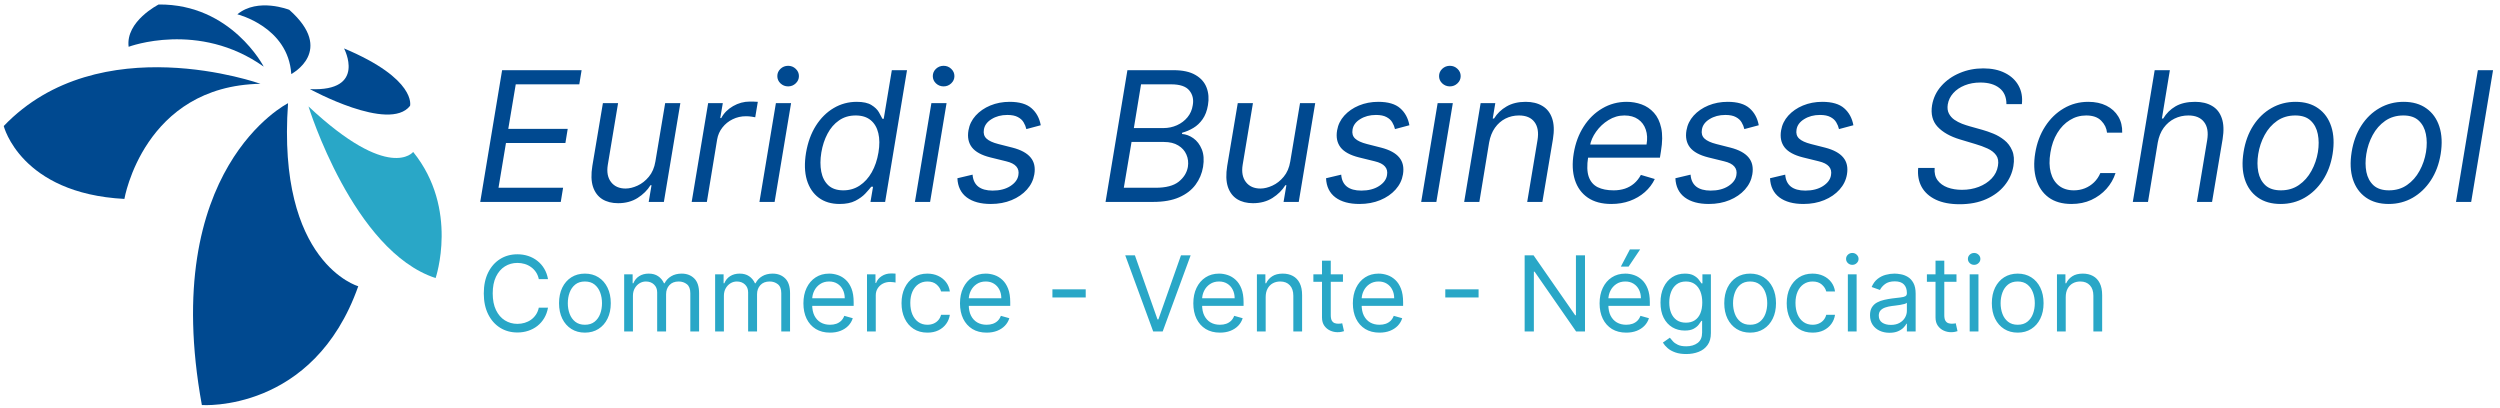 <?xml version="1.0" encoding="UTF-8"?>
<svg xmlns="http://www.w3.org/2000/svg" width="435" height="71" viewBox="0 0 435 71" fill="none">
  <path d="M50.121 17.957C50.121 17.957 27.605 29.212 35.124 70.478C35.124 70.478 54.545 71.874 62.337 49.806C62.337 49.806 48.141 45.815 50.121 17.957Z" fill="#004990"></path>
  <path d="M45.327 14.581C45.327 14.581 17.308 4.544 0.65 21.929C0.65 21.929 3.568 33.661 21.644 34.612C21.644 34.612 24.994 14.936 45.327 14.581Z" fill="#004990"></path>
  <path d="M45.887 11.595C45.887 11.595 40.259 0.667 27.605 0.782C27.605 0.782 21.825 3.698 22.383 8.142C22.383 8.142 34.562 3.547 45.887 11.595Z" fill="#004990"></path>
  <path d="M50.681 12.883C50.681 12.883 58.412 8.856 50.332 1.707C50.332 1.707 44.864 -0.468 41.3 2.492C41.3 2.492 50.156 4.663 50.681 12.883Z" fill="#004990"></path>
  <path d="M53.93 15.509C53.93 15.509 67.722 23.079 71.351 18.416C71.351 18.416 72.566 13.762 59.862 8.425C59.862 8.425 63.882 15.961 53.93 15.509Z" fill="#004990"></path>
  <path d="M53.678 18.519C53.678 18.519 61.444 43.703 75.797 48.382C75.797 48.382 79.905 36.358 71.892 26.437C71.892 26.437 67.793 31.749 53.678 18.519Z" fill="#29A7C7"></path>
  <path d="M95.354 48.566H93.751C93.656 48.105 93.49 47.7 93.253 47.35C93.02 47.001 92.735 46.708 92.399 46.471C92.067 46.23 91.698 46.048 91.293 45.928C90.888 45.807 90.466 45.747 90.026 45.747C89.224 45.747 88.498 45.949 87.847 46.355C87.2 46.76 86.685 47.357 86.301 48.146C85.922 48.935 85.732 49.903 85.732 51.049C85.732 52.196 85.922 53.164 86.301 53.953C86.685 54.742 87.2 55.339 87.847 55.744C88.498 56.149 89.224 56.352 90.026 56.352C90.466 56.352 90.888 56.292 91.293 56.171C91.698 56.05 92.067 55.871 92.399 55.634C92.735 55.393 93.02 55.097 93.253 54.748C93.49 54.395 93.656 53.989 93.751 53.533H95.354C95.234 54.209 95.014 54.815 94.695 55.35C94.376 55.884 93.979 56.339 93.505 56.714C93.031 57.085 92.498 57.367 91.908 57.561C91.321 57.755 90.694 57.852 90.026 57.852C88.896 57.852 87.892 57.576 87.012 57.025C86.133 56.473 85.441 55.688 84.936 54.671C84.432 53.653 84.18 52.446 84.18 51.049C84.18 49.653 84.432 48.445 84.936 47.428C85.441 46.411 86.133 45.626 87.012 45.074C87.892 44.522 88.896 44.246 90.026 44.246C90.694 44.246 91.321 44.343 91.908 44.537C92.498 44.731 93.031 45.016 93.505 45.391C93.979 45.762 94.376 46.214 94.695 46.749C95.014 47.279 95.234 47.885 95.354 48.566ZM101.774 57.878C100.878 57.878 100.091 57.665 99.414 57.238C98.741 56.811 98.215 56.214 97.836 55.447C97.461 54.679 97.273 53.783 97.273 52.757C97.273 51.722 97.461 50.819 97.836 50.047C98.215 49.275 98.741 48.676 99.414 48.249C100.091 47.822 100.878 47.609 101.774 47.609C102.671 47.609 103.456 47.822 104.128 48.249C104.805 48.676 105.331 49.275 105.706 50.047C106.085 50.819 106.275 51.722 106.275 52.757C106.275 53.783 106.085 54.679 105.706 55.447C105.331 56.214 104.805 56.811 104.128 57.238C103.456 57.665 102.671 57.878 101.774 57.878ZM101.774 56.507C102.455 56.507 103.016 56.333 103.456 55.983C103.895 55.634 104.221 55.175 104.432 54.606C104.643 54.037 104.749 53.42 104.749 52.757C104.749 52.093 104.643 51.474 104.432 50.901C104.221 50.327 103.895 49.864 103.456 49.51C103.016 49.157 102.455 48.98 101.774 48.98C101.093 48.98 100.533 49.157 100.093 49.51C99.653 49.864 99.328 50.327 99.116 50.901C98.905 51.474 98.799 52.093 98.799 52.757C98.799 53.42 98.905 54.037 99.116 54.606C99.328 55.175 99.653 55.634 100.093 55.983C100.533 56.333 101.093 56.507 101.774 56.507ZM108.605 57.671V47.738H110.079V49.29H110.208C110.415 48.76 110.749 48.348 111.211 48.055C111.672 47.758 112.226 47.609 112.873 47.609C113.528 47.609 114.073 47.758 114.509 48.055C114.949 48.348 115.291 48.76 115.537 49.29H115.64C115.895 48.777 116.276 48.37 116.785 48.068C117.294 47.762 117.904 47.609 118.615 47.609C119.503 47.609 120.23 47.887 120.794 48.443C121.359 48.995 121.642 49.855 121.642 51.023V57.671H120.115V51.023C120.115 50.291 119.915 49.767 119.514 49.452C119.113 49.137 118.641 48.98 118.098 48.98C117.399 48.98 116.858 49.191 116.475 49.614C116.091 50.032 115.899 50.562 115.899 51.205V57.671H114.347V50.868C114.347 50.303 114.164 49.849 113.797 49.504C113.431 49.155 112.959 48.98 112.381 48.98C111.985 48.98 111.614 49.086 111.269 49.297C110.928 49.508 110.652 49.801 110.441 50.176C110.234 50.547 110.131 50.976 110.131 51.463V57.671H108.605ZM124.432 57.671V47.738H125.906V49.29H126.036C126.243 48.76 126.577 48.348 127.038 48.055C127.499 47.758 128.053 47.609 128.7 47.609C129.355 47.609 129.901 47.758 130.336 48.055C130.776 48.348 131.119 48.76 131.364 49.29H131.468C131.722 48.777 132.104 48.37 132.612 48.068C133.121 47.762 133.731 47.609 134.442 47.609C135.331 47.609 136.057 47.887 136.622 48.443C137.186 48.995 137.469 49.855 137.469 51.023V57.671H135.943V51.023C135.943 50.291 135.742 49.767 135.341 49.452C134.94 49.137 134.468 48.98 133.925 48.98C133.227 48.98 132.686 49.191 132.302 49.614C131.918 50.032 131.726 50.562 131.726 51.205V57.671H130.174V50.868C130.174 50.303 129.991 49.849 129.625 49.504C129.258 49.155 128.786 48.98 128.209 48.98C127.812 48.98 127.441 49.086 127.096 49.297C126.756 49.508 126.48 49.801 126.269 50.176C126.062 50.547 125.958 50.976 125.958 51.463V57.671H124.432ZM144.424 57.878C143.467 57.878 142.641 57.667 141.947 57.245C141.257 56.818 140.725 56.223 140.35 55.46C139.979 54.692 139.794 53.8 139.794 52.782C139.794 51.765 139.979 50.868 140.35 50.092C140.725 49.312 141.247 48.704 141.915 48.269C142.587 47.829 143.372 47.609 144.269 47.609C144.786 47.609 145.297 47.695 145.801 47.868C146.306 48.04 146.765 48.32 147.179 48.708C147.593 49.092 147.922 49.601 148.168 50.234C148.414 50.868 148.537 51.649 148.537 52.575V53.222H140.88V51.903H146.985C146.985 51.343 146.873 50.842 146.648 50.403C146.429 49.963 146.114 49.616 145.704 49.361C145.299 49.107 144.82 48.98 144.269 48.98C143.661 48.98 143.135 49.131 142.691 49.433C142.251 49.73 141.913 50.118 141.675 50.597C141.438 51.075 141.32 51.588 141.32 52.136V53.015C141.32 53.765 141.449 54.401 141.708 54.923C141.971 55.44 142.335 55.835 142.801 56.106C143.266 56.374 143.807 56.507 144.424 56.507C144.825 56.507 145.187 56.451 145.51 56.339C145.838 56.223 146.12 56.05 146.357 55.822C146.594 55.589 146.778 55.3 146.907 54.955L148.381 55.369C148.226 55.869 147.965 56.309 147.599 56.688C147.233 57.063 146.78 57.357 146.241 57.568C145.702 57.775 145.096 57.878 144.424 57.878ZM150.858 57.671V47.738H152.333V49.239H152.436C152.617 48.747 152.945 48.348 153.419 48.042C153.893 47.736 154.428 47.583 155.023 47.583C155.135 47.583 155.275 47.585 155.443 47.59C155.611 47.594 155.738 47.6 155.825 47.609V49.161C155.773 49.148 155.654 49.129 155.469 49.103C155.288 49.073 155.096 49.058 154.893 49.058C154.411 49.058 153.979 49.159 153.6 49.361C153.225 49.56 152.928 49.836 152.708 50.189C152.492 50.538 152.384 50.937 152.384 51.386V57.671H150.858ZM161.367 57.878C160.435 57.878 159.634 57.658 158.961 57.219C158.288 56.779 157.771 56.173 157.409 55.401C157.047 54.63 156.866 53.748 156.866 52.757C156.866 51.748 157.051 50.858 157.422 50.086C157.797 49.31 158.319 48.704 158.987 48.269C159.659 47.829 160.444 47.609 161.341 47.609C162.039 47.609 162.669 47.738 163.229 47.997C163.789 48.256 164.249 48.618 164.606 49.084C164.964 49.549 165.186 50.092 165.273 50.713H163.746C163.63 50.26 163.371 49.859 162.97 49.51C162.574 49.157 162.039 48.98 161.367 48.98C160.772 48.98 160.25 49.135 159.802 49.446C159.358 49.752 159.011 50.185 158.761 50.745C158.515 51.302 158.392 51.955 158.392 52.705C158.392 53.472 158.513 54.14 158.754 54.709C159 55.279 159.345 55.721 159.789 56.035C160.237 56.35 160.763 56.507 161.367 56.507C161.763 56.507 162.123 56.438 162.447 56.3C162.77 56.162 163.044 55.964 163.268 55.705C163.492 55.447 163.652 55.136 163.746 54.774H165.273C165.186 55.361 164.973 55.889 164.632 56.358C164.296 56.824 163.85 57.195 163.294 57.471C162.742 57.742 162.1 57.878 161.367 57.878ZM171.668 57.878C170.711 57.878 169.885 57.667 169.191 57.245C168.502 56.818 167.969 56.223 167.594 55.46C167.223 54.692 167.038 53.8 167.038 52.782C167.038 51.765 167.223 50.868 167.594 50.092C167.969 49.312 168.491 48.704 169.159 48.269C169.832 47.829 170.616 47.609 171.513 47.609C172.03 47.609 172.541 47.695 173.045 47.868C173.55 48.04 174.009 48.32 174.423 48.708C174.837 49.092 175.167 49.601 175.412 50.234C175.658 50.868 175.781 51.649 175.781 52.575V53.222H168.124V51.903H174.229C174.229 51.343 174.117 50.842 173.893 50.403C173.673 49.963 173.358 49.616 172.948 49.361C172.543 49.107 172.065 48.98 171.513 48.98C170.905 48.98 170.379 49.131 169.935 49.433C169.495 49.73 169.157 50.118 168.92 50.597C168.683 51.075 168.564 51.588 168.564 52.136V53.015C168.564 53.765 168.693 54.401 168.952 54.923C169.215 55.44 169.579 55.835 170.045 56.106C170.511 56.374 171.052 56.507 171.668 56.507C172.069 56.507 172.431 56.451 172.754 56.339C173.082 56.223 173.365 56.05 173.602 55.822C173.839 55.589 174.022 55.3 174.151 54.955L175.626 55.369C175.471 55.869 175.21 56.309 174.843 56.688C174.477 57.063 174.024 57.357 173.485 57.568C172.946 57.775 172.341 57.878 171.668 57.878ZM188.915 50.338V51.761H183.121V50.338H188.915ZM197.472 44.427L201.404 55.576H201.559L205.491 44.427H207.172L202.309 57.671H200.654L195.791 44.427H197.472ZM212.268 57.878C211.311 57.878 210.485 57.667 209.791 57.245C209.101 56.818 208.569 56.223 208.194 55.46C207.823 54.692 207.638 53.8 207.638 52.782C207.638 51.765 207.823 50.868 208.194 50.092C208.569 49.312 209.09 48.704 209.759 48.269C210.431 47.829 211.216 47.609 212.113 47.609C212.63 47.609 213.141 47.695 213.645 47.868C214.15 48.04 214.609 48.32 215.023 48.708C215.436 49.092 215.766 49.601 216.012 50.234C216.258 50.868 216.381 51.649 216.381 52.575V53.222H208.724V51.903H214.829C214.829 51.343 214.716 50.842 214.492 50.403C214.272 49.963 213.958 49.616 213.548 49.361C213.143 49.107 212.664 48.98 212.113 48.98C211.505 48.98 210.979 49.131 210.535 49.433C210.095 49.73 209.756 50.118 209.519 50.597C209.282 51.075 209.164 51.588 209.164 52.136V53.015C209.164 53.765 209.293 54.401 209.552 54.923C209.815 55.44 210.179 55.835 210.645 56.106C211.11 56.374 211.651 56.507 212.268 56.507C212.669 56.507 213.031 56.451 213.354 56.339C213.682 56.223 213.964 56.05 214.201 55.822C214.438 55.589 214.622 55.3 214.751 54.955L216.225 55.369C216.07 55.869 215.809 56.309 215.443 56.688C215.076 57.063 214.624 57.357 214.085 57.568C213.546 57.775 212.94 57.878 212.268 57.878ZM220.228 51.696V57.671H218.702V47.738H220.177V49.29H220.306C220.539 48.786 220.892 48.381 221.366 48.075C221.841 47.764 222.453 47.609 223.203 47.609C223.875 47.609 224.464 47.747 224.968 48.023C225.473 48.294 225.865 48.708 226.145 49.264C226.426 49.816 226.566 50.515 226.566 51.36V57.671H225.039V51.463C225.039 50.683 224.837 50.075 224.432 49.64C224.026 49.2 223.47 48.98 222.763 48.98C222.276 48.98 221.841 49.086 221.457 49.297C221.078 49.508 220.778 49.816 220.558 50.222C220.338 50.627 220.228 51.118 220.228 51.696ZM233.674 47.738V49.032H228.527V47.738H233.674ZM230.027 45.359H231.553V54.826C231.553 55.257 231.616 55.58 231.741 55.796C231.87 56.007 232.034 56.149 232.232 56.223C232.435 56.292 232.648 56.326 232.872 56.326C233.04 56.326 233.178 56.318 233.286 56.3C233.394 56.279 233.48 56.261 233.545 56.249L233.855 57.62C233.752 57.658 233.607 57.697 233.422 57.736C233.237 57.779 233.002 57.801 232.717 57.801C232.286 57.801 231.863 57.708 231.45 57.523C231.04 57.337 230.699 57.055 230.428 56.675C230.161 56.296 230.027 55.818 230.027 55.24V45.359ZM240.028 57.878C239.071 57.878 238.245 57.667 237.551 57.245C236.861 56.818 236.329 56.223 235.954 55.46C235.583 54.692 235.398 53.8 235.398 52.782C235.398 51.765 235.583 50.868 235.954 50.092C236.329 49.312 236.85 48.704 237.519 48.269C238.191 47.829 238.976 47.609 239.873 47.609C240.39 47.609 240.901 47.695 241.405 47.868C241.91 48.04 242.369 48.32 242.783 48.708C243.196 49.092 243.526 49.601 243.772 50.234C244.018 50.868 244.141 51.649 244.141 52.575V53.222H236.484V51.903H242.589C242.589 51.343 242.476 50.842 242.252 50.403C242.032 49.963 241.718 49.616 241.308 49.361C240.903 49.107 240.424 48.98 239.873 48.98C239.265 48.98 238.739 49.131 238.295 49.433C237.855 49.73 237.516 50.118 237.279 50.597C237.042 51.075 236.924 51.588 236.924 52.136V53.015C236.924 53.765 237.053 54.401 237.312 54.923C237.575 55.44 237.939 55.835 238.405 56.106C238.87 56.374 239.411 56.507 240.028 56.507C240.429 56.507 240.791 56.451 241.114 56.339C241.442 56.223 241.724 56.05 241.961 55.822C242.198 55.589 242.382 55.3 242.511 54.955L243.985 55.369C243.83 55.869 243.569 56.309 243.203 56.688C242.836 57.063 242.384 57.357 241.845 57.568C241.306 57.775 240.7 57.878 240.028 57.878ZM257.274 50.338V51.761H251.48V50.338H257.274ZM275.79 44.427V57.671H274.238L267.021 47.273H266.892V57.671H265.288V44.427H266.84L274.083 54.852H274.212V44.427H275.79ZM282.957 57.878C282 57.878 281.174 57.667 280.48 57.245C279.79 56.818 279.258 56.223 278.883 55.46C278.512 54.692 278.327 53.8 278.327 52.782C278.327 51.765 278.512 50.868 278.883 50.092C279.258 49.312 279.78 48.704 280.448 48.269C281.12 47.829 281.905 47.609 282.802 47.609C283.319 47.609 283.83 47.695 284.334 47.868C284.839 48.04 285.298 48.32 285.712 48.708C286.126 49.092 286.455 49.601 286.701 50.234C286.947 50.868 287.07 51.649 287.07 52.575V53.222H279.413V51.903H285.518C285.518 51.343 285.406 50.842 285.182 50.403C284.962 49.963 284.647 49.616 284.237 49.361C283.832 49.107 283.354 48.98 282.802 48.98C282.194 48.98 281.668 49.131 281.224 49.433C280.784 49.73 280.446 50.118 280.209 50.597C279.972 51.075 279.853 51.588 279.853 52.136V53.015C279.853 53.765 279.982 54.401 280.241 54.923C280.504 55.44 280.868 55.835 281.334 56.106C281.799 56.374 282.34 56.507 282.957 56.507C283.358 56.507 283.72 56.451 284.043 56.339C284.371 56.223 284.653 56.05 284.891 55.822C285.128 55.589 285.311 55.3 285.44 54.955L286.915 55.369C286.759 55.869 286.499 56.309 286.132 56.688C285.766 57.063 285.313 57.357 284.774 57.568C284.235 57.775 283.63 57.878 282.957 57.878ZM282.026 46.393L283.604 43.393H285.388L283.371 46.393H282.026ZM293.401 61.603C292.664 61.603 292.03 61.508 291.5 61.319C290.969 61.133 290.527 60.887 290.174 60.581C289.825 60.279 289.547 59.956 289.34 59.611L290.555 58.758C290.693 58.939 290.868 59.146 291.079 59.379C291.29 59.616 291.579 59.82 291.946 59.993C292.316 60.17 292.801 60.258 293.401 60.258C294.203 60.258 294.864 60.064 295.386 59.676C295.908 59.288 296.168 58.68 296.168 57.852V55.835H296.039C295.927 56.016 295.768 56.24 295.561 56.507C295.358 56.77 295.065 57.005 294.681 57.212C294.302 57.415 293.789 57.516 293.142 57.516C292.34 57.516 291.62 57.326 290.982 56.947C290.348 56.568 289.846 56.016 289.475 55.291C289.109 54.567 288.926 53.688 288.926 52.653C288.926 51.636 289.105 50.75 289.463 49.995C289.82 49.236 290.318 48.65 290.956 48.236C291.594 47.818 292.332 47.609 293.168 47.609C293.815 47.609 294.328 47.717 294.707 47.932C295.091 48.144 295.384 48.385 295.586 48.657C295.793 48.924 295.953 49.144 296.065 49.316H296.22V47.738H297.695V57.956C297.695 58.809 297.501 59.504 297.113 60.038C296.729 60.577 296.212 60.971 295.561 61.221C294.914 61.476 294.194 61.603 293.401 61.603ZM293.349 56.145C293.961 56.145 294.479 56.005 294.901 55.725C295.324 55.445 295.645 55.041 295.865 54.516C296.084 53.989 296.194 53.36 296.194 52.627C296.194 51.912 296.087 51.28 295.871 50.733C295.655 50.185 295.336 49.756 294.914 49.446C294.491 49.135 293.97 48.98 293.349 48.98C292.702 48.98 292.163 49.144 291.732 49.471C291.306 49.799 290.984 50.239 290.769 50.791C290.558 51.343 290.452 51.955 290.452 52.627C290.452 53.317 290.56 53.927 290.775 54.457C290.995 54.983 291.318 55.397 291.745 55.699C292.176 55.996 292.711 56.145 293.349 56.145ZM304.523 57.878C303.627 57.878 302.84 57.665 302.163 57.238C301.491 56.811 300.965 56.214 300.585 55.447C300.21 54.679 300.023 53.783 300.023 52.757C300.023 51.722 300.21 50.819 300.585 50.047C300.965 49.275 301.491 48.676 302.163 48.249C302.84 47.822 303.627 47.609 304.523 47.609C305.42 47.609 306.205 47.822 306.877 48.249C307.554 48.676 308.08 49.275 308.455 50.047C308.835 50.819 309.024 51.722 309.024 52.757C309.024 53.783 308.835 54.679 308.455 55.447C308.08 56.214 307.554 56.811 306.877 57.238C306.205 57.665 305.42 57.878 304.523 57.878ZM304.523 56.507C305.205 56.507 305.765 56.333 306.205 55.983C306.645 55.634 306.97 55.175 307.181 54.606C307.393 54.037 307.498 53.42 307.498 52.757C307.498 52.093 307.393 51.474 307.181 50.901C306.97 50.327 306.645 49.864 306.205 49.51C305.765 49.157 305.205 48.98 304.523 48.98C303.842 48.98 303.282 49.157 302.842 49.51C302.402 49.864 302.077 50.327 301.866 50.901C301.654 51.474 301.549 52.093 301.549 52.757C301.549 53.42 301.654 54.037 301.866 54.606C302.077 55.175 302.402 55.634 302.842 55.983C303.282 56.333 303.842 56.507 304.523 56.507ZM315.389 57.878C314.458 57.878 313.656 57.658 312.984 57.219C312.311 56.779 311.794 56.173 311.432 55.401C311.069 54.63 310.888 53.748 310.888 52.757C310.888 51.748 311.074 50.858 311.444 50.086C311.82 49.31 312.341 48.704 313.009 48.269C313.682 47.829 314.467 47.609 315.363 47.609C316.062 47.609 316.691 47.738 317.252 47.997C317.812 48.256 318.271 48.618 318.629 49.084C318.987 49.549 319.209 50.092 319.295 50.713H317.769C317.653 50.26 317.394 49.859 316.993 49.51C316.596 49.157 316.062 48.98 315.389 48.98C314.794 48.98 314.273 49.135 313.824 49.446C313.38 49.752 313.033 50.185 312.783 50.745C312.537 51.302 312.414 51.955 312.414 52.705C312.414 53.472 312.535 54.14 312.777 54.709C313.022 55.279 313.367 55.721 313.811 56.035C314.26 56.35 314.786 56.507 315.389 56.507C315.786 56.507 316.146 56.438 316.469 56.3C316.792 56.162 317.066 55.964 317.29 55.705C317.515 55.447 317.674 55.136 317.769 54.774H319.295C319.209 55.361 318.995 55.889 318.655 56.358C318.319 56.824 317.872 57.195 317.316 57.471C316.764 57.742 316.122 57.878 315.389 57.878ZM321.526 57.671V47.738H323.052V57.671H321.526ZM322.302 46.083C322.005 46.083 321.748 45.982 321.533 45.779C321.321 45.576 321.216 45.333 321.216 45.048C321.216 44.764 321.321 44.52 321.533 44.318C321.748 44.115 322.005 44.014 322.302 44.014C322.6 44.014 322.854 44.115 323.065 44.318C323.281 44.52 323.389 44.764 323.389 45.048C323.389 45.333 323.281 45.576 323.065 45.779C322.854 45.982 322.6 46.083 322.302 46.083ZM328.77 57.904C328.141 57.904 327.57 57.785 327.057 57.548C326.544 57.307 326.136 56.96 325.835 56.507C325.533 56.05 325.382 55.498 325.382 54.852C325.382 54.283 325.494 53.821 325.718 53.468C325.942 53.11 326.242 52.83 326.617 52.627C326.992 52.425 327.406 52.274 327.859 52.175C328.316 52.071 328.775 51.989 329.236 51.929C329.84 51.851 330.329 51.793 330.704 51.754C331.083 51.711 331.359 51.64 331.532 51.541C331.708 51.442 331.797 51.269 331.797 51.023V50.972C331.797 50.334 331.622 49.838 331.273 49.484C330.928 49.131 330.404 48.954 329.702 48.954C328.973 48.954 328.402 49.114 327.988 49.433C327.574 49.752 327.283 50.092 327.115 50.454L325.666 49.937C325.925 49.334 326.27 48.864 326.701 48.527C327.137 48.187 327.611 47.95 328.124 47.816C328.641 47.678 329.15 47.609 329.65 47.609C329.969 47.609 330.335 47.648 330.749 47.725C331.167 47.799 331.571 47.952 331.959 48.185C332.351 48.417 332.676 48.769 332.935 49.239C333.194 49.709 333.323 50.338 333.323 51.127V57.671H331.797V56.326H331.719C331.616 56.542 331.443 56.772 331.202 57.018C330.96 57.264 330.639 57.473 330.238 57.645C329.837 57.818 329.348 57.904 328.77 57.904ZM329.003 56.533C329.607 56.533 330.116 56.415 330.529 56.178C330.948 55.94 331.262 55.634 331.474 55.259C331.689 54.884 331.797 54.49 331.797 54.076V52.679C331.732 52.757 331.59 52.828 331.37 52.892C331.154 52.953 330.904 53.007 330.62 53.054C330.34 53.097 330.066 53.136 329.799 53.17C329.536 53.201 329.322 53.227 329.158 53.248C328.762 53.3 328.391 53.384 328.046 53.5C327.706 53.612 327.43 53.783 327.218 54.011C327.011 54.235 326.908 54.541 326.908 54.929C326.908 55.46 327.104 55.861 327.496 56.132C327.893 56.4 328.395 56.533 329.003 56.533ZM340.428 47.738V49.032H335.281V47.738H340.428ZM336.781 45.359H338.307V54.826C338.307 55.257 338.37 55.58 338.495 55.796C338.624 56.007 338.788 56.149 338.986 56.223C339.189 56.292 339.402 56.326 339.626 56.326C339.795 56.326 339.933 56.318 340.04 56.3C340.148 56.279 340.234 56.261 340.299 56.249L340.609 57.62C340.506 57.658 340.361 57.697 340.176 57.736C339.991 57.779 339.756 57.801 339.471 57.801C339.04 57.801 338.618 57.708 338.204 57.523C337.794 57.337 337.454 57.055 337.182 56.675C336.915 56.296 336.781 55.818 336.781 55.24V45.359ZM342.724 57.671V47.738H344.25V57.671H342.724ZM343.5 46.083C343.203 46.083 342.946 45.982 342.73 45.779C342.519 45.576 342.414 45.333 342.414 45.048C342.414 44.764 342.519 44.52 342.73 44.318C342.946 44.115 343.203 44.014 343.5 44.014C343.797 44.014 344.052 44.115 344.263 44.318C344.479 44.52 344.586 44.764 344.586 45.048C344.586 45.333 344.479 45.576 344.263 45.779C344.052 45.982 343.797 46.083 343.5 46.083ZM351.081 57.878C350.184 57.878 349.397 57.665 348.72 57.238C348.048 56.811 347.522 56.214 347.142 55.447C346.767 54.679 346.58 53.783 346.58 52.757C346.58 51.722 346.767 50.819 347.142 50.047C347.522 49.275 348.048 48.676 348.72 48.249C349.397 47.822 350.184 47.609 351.081 47.609C351.977 47.609 352.762 47.822 353.434 48.249C354.111 48.676 354.637 49.275 355.012 50.047C355.392 50.819 355.581 51.722 355.581 52.757C355.581 53.783 355.392 54.679 355.012 55.447C354.637 56.214 354.111 56.811 353.434 57.238C352.762 57.665 351.977 57.878 351.081 57.878ZM351.081 56.507C351.762 56.507 352.322 56.333 352.762 55.983C353.202 55.634 353.527 55.175 353.738 54.606C353.95 54.037 354.055 53.42 354.055 52.757C354.055 52.093 353.95 51.474 353.738 50.901C353.527 50.327 353.202 49.864 352.762 49.51C352.322 49.157 351.762 48.98 351.081 48.98C350.399 48.98 349.839 49.157 349.399 49.51C348.96 49.864 348.634 50.327 348.423 50.901C348.212 51.474 348.106 52.093 348.106 52.757C348.106 53.42 348.212 54.037 348.423 54.606C348.634 55.175 348.96 55.634 349.399 55.983C349.839 56.333 350.399 56.507 351.081 56.507ZM359.437 51.696V57.671H357.911V47.738H359.385V49.29H359.515C359.748 48.786 360.101 48.381 360.575 48.075C361.05 47.764 361.662 47.609 362.412 47.609C363.084 47.609 363.673 47.747 364.177 48.023C364.682 48.294 365.074 48.708 365.354 49.264C365.634 49.816 365.775 50.515 365.775 51.36V57.671H364.248V51.463C364.248 50.683 364.046 50.075 363.641 49.64C363.235 49.2 362.679 48.98 361.972 48.98C361.485 48.98 361.05 49.086 360.666 49.297C360.287 49.508 359.987 49.816 359.767 50.222C359.547 50.627 359.437 51.118 359.437 51.696Z" fill="#29A7C7"></path>
  <path d="M83.561 35.133L87.367 12.211H101.2L100.797 14.674H89.739L88.441 22.419H98.783L98.38 24.881H88.038L86.74 32.671H97.977L97.574 35.133H83.561ZM114.038 28.104L115.739 17.942H118.381L115.515 35.133H112.874L113.366 32.223H113.187C112.65 33.096 111.9 33.839 110.938 34.45C109.975 35.055 108.845 35.357 107.546 35.357C106.472 35.357 105.554 35.122 104.793 34.652C104.039 34.174 103.502 33.458 103.181 32.503C102.868 31.541 102.831 30.328 103.069 28.866L104.905 17.942H107.546L105.756 28.686C105.554 29.94 105.744 30.94 106.326 31.686C106.908 32.432 107.748 32.805 108.845 32.805C109.501 32.805 110.195 32.637 110.926 32.302C111.665 31.966 112.322 31.451 112.896 30.757C113.478 30.063 113.859 29.179 114.038 28.104ZM120.353 35.133L123.218 17.942H125.77L125.323 20.538H125.502C125.949 19.688 126.632 18.998 127.55 18.468C128.468 17.938 129.441 17.673 130.471 17.673C130.673 17.673 130.915 17.677 131.199 17.684C131.482 17.684 131.702 17.695 131.859 17.718L131.411 20.404C131.322 20.382 131.12 20.348 130.807 20.303C130.494 20.251 130.158 20.225 129.8 20.225C128.964 20.225 128.192 20.4 127.483 20.751C126.774 21.094 126.181 21.572 125.703 22.184C125.226 22.788 124.92 23.478 124.785 24.254L122.995 35.133H120.353ZM132.142 35.133L135.007 17.942H137.648L134.783 35.133H132.142ZM137.133 15.032C136.619 15.032 136.175 14.856 135.802 14.506C135.436 14.155 135.253 13.733 135.253 13.241C135.253 12.748 135.436 12.327 135.802 11.976C136.175 11.626 136.619 11.45 137.133 11.45C137.648 11.45 138.089 11.626 138.454 11.976C138.827 12.327 139.014 12.748 139.014 13.241C139.014 13.733 138.827 14.155 138.454 14.506C138.089 14.856 137.648 15.032 137.133 15.032ZM146.09 35.491C144.65 35.491 143.441 35.13 142.464 34.406C141.486 33.675 140.796 32.645 140.393 31.317C139.998 29.981 139.949 28.403 140.248 26.582C140.554 24.777 141.124 23.21 141.96 21.881C142.803 20.553 143.837 19.527 145.06 18.804C146.284 18.08 147.62 17.718 149.067 17.718C150.187 17.718 151.041 17.904 151.63 18.277C152.227 18.643 152.66 19.061 152.929 19.531C153.197 19.994 153.402 20.374 153.544 20.673H153.768L155.178 12.211H157.82L154.014 35.133H151.462L151.91 32.492H151.597C151.351 32.805 151.007 33.201 150.567 33.678C150.127 34.148 149.545 34.57 148.821 34.943C148.105 35.309 147.194 35.491 146.09 35.491ZM146.739 33.119C147.799 33.119 148.746 32.843 149.582 32.29C150.425 31.731 151.127 30.959 151.686 29.974C152.246 28.981 152.634 27.836 152.85 26.538C153.067 25.254 153.059 24.131 152.828 23.169C152.597 22.199 152.153 21.445 151.496 20.908C150.839 20.363 149.97 20.091 148.888 20.091C147.776 20.091 146.81 20.378 145.989 20.953C145.169 21.52 144.501 22.292 143.986 23.269C143.471 24.239 143.113 25.329 142.911 26.538C142.71 27.761 142.706 28.873 142.9 29.873C143.094 30.865 143.505 31.656 144.131 32.246C144.766 32.828 145.635 33.119 146.739 33.119ZM159.196 35.133L162.062 17.942H164.703L161.838 35.133H159.196ZM164.188 15.032C163.673 15.032 163.229 14.856 162.856 14.506C162.491 14.155 162.308 13.733 162.308 13.241C162.308 12.748 162.491 12.327 162.856 11.976C163.229 11.626 163.673 11.45 164.188 11.45C164.703 11.45 165.143 11.626 165.509 11.976C165.882 12.327 166.069 12.748 166.069 13.241C166.069 13.733 165.882 14.155 165.509 14.506C165.143 14.856 164.703 15.032 164.188 15.032ZM181.091 21.792L178.584 22.463C178.495 22.061 178.338 21.672 178.114 21.299C177.898 20.919 177.562 20.609 177.107 20.37C176.659 20.124 176.047 20.001 175.271 20.001C174.219 20.001 173.305 20.244 172.529 20.729C171.753 21.206 171.309 21.814 171.197 22.553C171.085 23.202 171.235 23.721 171.645 24.109C172.055 24.497 172.742 24.814 173.705 25.06L176.167 25.687C177.644 26.067 178.696 26.638 179.323 27.399C179.957 28.153 180.174 29.134 179.972 30.343C179.808 31.328 179.379 32.208 178.685 32.984C177.991 33.76 177.103 34.372 176.021 34.82C174.939 35.267 173.734 35.491 172.406 35.491C170.638 35.491 169.242 35.111 168.22 34.35C167.198 33.581 166.653 32.469 166.586 31.014L169.228 30.388C169.295 31.305 169.623 31.999 170.212 32.469C170.809 32.932 171.645 33.163 172.72 33.163C173.951 33.163 174.977 32.902 175.797 32.38C176.618 31.85 177.085 31.216 177.197 30.477C177.308 29.873 177.189 29.369 176.838 28.966C176.495 28.563 175.898 28.261 175.048 28.06L172.317 27.388C170.794 27.008 169.727 26.426 169.116 25.642C168.511 24.859 168.31 23.874 168.511 22.687C168.675 21.717 169.093 20.859 169.765 20.113C170.444 19.367 171.294 18.781 172.317 18.356C173.346 17.931 174.466 17.718 175.674 17.718C177.376 17.718 178.648 18.091 179.491 18.837C180.334 19.576 180.868 20.561 181.091 21.792ZM192.365 35.133L196.17 12.211H204.184C205.781 12.211 207.053 12.487 208.001 13.04C208.948 13.584 209.598 14.319 209.948 15.244C210.299 16.162 210.377 17.181 210.183 18.3C210.019 19.285 209.709 20.098 209.254 20.74C208.807 21.381 208.269 21.889 207.643 22.262C207.023 22.635 206.378 22.911 205.706 23.09L205.662 23.314C206.348 23.359 207.008 23.605 207.643 24.053C208.277 24.5 208.766 25.142 209.109 25.978C209.452 26.814 209.527 27.836 209.333 29.045C209.139 30.194 208.702 31.227 208.023 32.145C207.344 33.063 206.397 33.79 205.18 34.327C203.964 34.865 202.453 35.133 200.647 35.133H192.365ZM195.544 32.671H201.05C202.863 32.671 204.21 32.32 205.091 31.619C205.979 30.91 206.512 30.052 206.691 29.045C206.811 28.269 206.725 27.552 206.434 26.896C206.15 26.232 205.676 25.702 205.012 25.306C204.356 24.903 203.528 24.702 202.528 24.702H196.887L195.544 32.671ZM197.29 22.284H202.438C203.274 22.284 204.057 22.12 204.789 21.792C205.52 21.464 206.132 21.001 206.624 20.404C207.117 19.807 207.422 19.106 207.542 18.3C207.721 17.293 207.519 16.438 206.937 15.737C206.355 15.028 205.303 14.674 203.781 14.674H198.543L197.29 22.284ZM224.504 28.104L226.205 17.942H228.847L225.981 35.133H223.34L223.832 32.223H223.653C223.116 33.096 222.366 33.839 221.404 34.45C220.441 35.055 219.311 35.357 218.012 35.357C216.938 35.357 216.02 35.122 215.259 34.652C214.505 34.174 213.968 33.458 213.647 32.503C213.334 31.541 213.297 30.328 213.535 28.866L215.371 17.942H218.012L216.222 28.686C216.02 29.94 216.21 30.94 216.792 31.686C217.374 32.432 218.214 32.805 219.311 32.805C219.967 32.805 220.661 32.637 221.392 32.302C222.131 31.966 222.788 31.451 223.362 30.757C223.944 30.063 224.325 29.179 224.504 28.104ZM245.235 21.792L242.728 22.463C242.638 22.061 242.482 21.672 242.258 21.299C242.041 20.919 241.706 20.609 241.251 20.37C240.803 20.124 240.191 20.001 239.415 20.001C238.363 20.001 237.449 20.244 236.673 20.729C235.897 21.206 235.453 21.814 235.341 22.553C235.229 23.202 235.378 23.721 235.789 24.109C236.199 24.497 236.885 24.814 237.848 25.06L240.31 25.687C241.788 26.067 242.84 26.638 243.467 27.399C244.101 28.153 244.317 29.134 244.116 30.343C243.952 31.328 243.523 32.208 242.829 32.984C242.135 33.76 241.247 34.372 240.165 34.82C239.083 35.267 237.878 35.491 236.55 35.491C234.781 35.491 233.386 35.111 232.364 34.35C231.342 33.581 230.797 32.469 230.73 31.014L233.371 30.388C233.438 31.305 233.767 31.999 234.356 32.469C234.953 32.932 235.789 33.163 236.863 33.163C238.094 33.163 239.12 32.902 239.941 32.38C240.762 31.85 241.228 31.216 241.34 30.477C241.452 29.873 241.333 29.369 240.982 28.966C240.639 28.563 240.042 28.261 239.191 28.06L236.46 27.388C234.938 27.008 233.871 26.426 233.259 25.642C232.655 24.859 232.453 23.874 232.655 22.687C232.819 21.717 233.237 20.859 233.908 20.113C234.587 19.367 235.438 18.781 236.46 18.356C237.49 17.931 238.609 17.718 239.818 17.718C241.519 17.718 242.791 18.091 243.634 18.837C244.478 19.576 245.011 20.561 245.235 21.792ZM247.286 35.133L250.151 17.942H252.793L249.927 35.133H247.286ZM252.278 15.032C251.763 15.032 251.319 14.856 250.946 14.506C250.58 14.155 250.397 13.733 250.397 13.241C250.397 12.748 250.58 12.327 250.946 11.976C251.319 11.626 251.763 11.45 252.278 11.45C252.793 11.45 253.233 11.626 253.599 11.976C253.972 12.327 254.158 12.748 254.158 13.241C254.158 13.733 253.972 14.155 253.599 14.506C253.233 14.856 252.793 15.032 252.278 15.032ZM259.108 24.791L257.407 35.133H254.765L257.631 17.942H260.182L259.735 20.628H259.959C260.496 19.755 261.223 19.053 262.141 18.524C263.059 17.986 264.167 17.718 265.465 17.718C266.614 17.718 267.584 17.957 268.375 18.434C269.174 18.904 269.737 19.621 270.065 20.583C270.401 21.538 270.45 22.747 270.211 24.209L268.375 35.133H265.734L267.525 24.389C267.748 23.046 267.573 21.993 266.999 21.232C266.431 20.471 265.532 20.091 264.301 20.091C263.451 20.091 262.663 20.273 261.94 20.639C261.223 21.005 260.615 21.538 260.115 22.24C259.623 22.941 259.287 23.792 259.108 24.791ZM280.365 35.491C278.716 35.491 277.354 35.126 276.28 34.395C275.205 33.656 274.455 32.626 274.03 31.305C273.605 29.977 273.538 28.433 273.829 26.672C274.12 24.911 274.698 23.359 275.564 22.016C276.429 20.665 277.507 19.613 278.798 18.86C280.089 18.098 281.507 17.718 283.051 17.718C283.947 17.718 284.808 17.867 285.637 18.166C286.465 18.464 287.181 18.949 287.786 19.621C288.39 20.285 288.812 21.165 289.05 22.262C289.289 23.359 289.274 24.709 289.006 26.314L288.826 27.433H275.575L275.933 25.15H286.498C286.67 24.18 286.625 23.314 286.364 22.553C286.11 21.792 285.667 21.191 285.032 20.751C284.406 20.311 283.611 20.091 282.648 20.091C281.656 20.091 280.731 20.359 279.873 20.896C279.015 21.426 278.298 22.098 277.724 22.911C277.149 23.717 276.791 24.538 276.649 25.373L276.336 27.343C276.112 28.768 276.146 29.903 276.437 30.746C276.735 31.589 277.254 32.197 277.992 32.57C278.731 32.936 279.656 33.119 280.768 33.119C281.477 33.119 282.13 33.022 282.727 32.828C283.324 32.626 283.857 32.328 284.327 31.932C284.797 31.529 285.193 31.029 285.514 30.432L287.931 31.149C287.521 32.014 286.942 32.775 286.196 33.432C285.458 34.081 284.592 34.589 283.6 34.954C282.615 35.312 281.537 35.491 280.365 35.491ZM306.024 21.792L303.516 22.463C303.427 22.061 303.27 21.672 303.046 21.299C302.83 20.919 302.494 20.609 302.039 20.37C301.591 20.124 300.98 20.001 300.204 20.001C299.151 20.001 298.237 20.244 297.461 20.729C296.685 21.206 296.241 21.814 296.13 22.553C296.018 23.202 296.167 23.721 296.577 24.109C296.988 24.497 297.674 24.814 298.637 25.06L301.099 25.687C302.576 26.067 303.628 26.638 304.255 27.399C304.889 28.153 305.106 29.134 304.904 30.343C304.74 31.328 304.311 32.208 303.617 32.984C302.923 33.76 302.035 34.372 300.953 34.82C299.872 35.267 298.666 35.491 297.338 35.491C295.57 35.491 294.175 35.111 293.152 34.35C292.13 33.581 291.585 32.469 291.518 31.014L294.16 30.388C294.227 31.305 294.555 31.999 295.145 32.469C295.742 32.932 296.577 33.163 297.652 33.163C298.883 33.163 299.909 32.902 300.73 32.38C301.55 31.85 302.017 31.216 302.129 30.477C302.241 29.873 302.121 29.369 301.77 28.966C301.427 28.563 300.83 28.261 299.98 28.06L297.249 27.388C295.727 27.008 294.66 26.426 294.048 25.642C293.443 24.859 293.242 23.874 293.443 22.687C293.608 21.717 294.025 20.859 294.697 20.113C295.376 19.367 296.227 18.781 297.249 18.356C298.278 17.931 299.398 17.718 300.606 17.718C302.308 17.718 303.58 18.091 304.423 18.837C305.266 19.576 305.8 20.561 306.024 21.792ZM322.49 21.792L319.983 22.463C319.894 22.061 319.737 21.672 319.513 21.299C319.297 20.919 318.961 20.609 318.506 20.37C318.058 20.124 317.446 20.001 316.67 20.001C315.618 20.001 314.704 20.244 313.928 20.729C313.152 21.206 312.708 21.814 312.596 22.553C312.484 23.202 312.634 23.721 313.044 24.109C313.454 24.497 314.141 24.814 315.103 25.06L317.566 25.687C319.043 26.067 320.095 26.638 320.722 27.399C321.356 28.153 321.573 29.134 321.371 30.343C321.207 31.328 320.778 32.208 320.084 32.984C319.39 33.76 318.502 34.372 317.42 34.82C316.338 35.267 315.133 35.491 313.805 35.491C312.037 35.491 310.641 35.111 309.619 34.35C308.597 33.581 308.052 32.469 307.985 31.014L310.626 30.388C310.694 31.305 311.022 31.999 311.611 32.469C312.208 32.932 313.044 33.163 314.118 33.163C315.35 33.163 316.376 32.902 317.196 32.38C318.017 31.85 318.484 31.216 318.595 30.477C318.707 29.873 318.588 29.369 318.237 28.966C317.894 28.563 317.297 28.261 316.446 28.06L313.716 27.388C312.193 27.008 311.126 26.426 310.515 25.642C309.91 24.859 309.709 23.874 309.91 22.687C310.074 21.717 310.492 20.859 311.164 20.113C311.843 19.367 312.693 18.781 313.716 18.356C314.745 17.931 315.864 17.718 317.073 17.718C318.775 17.718 320.047 18.091 320.89 18.837C321.733 19.576 322.267 20.561 322.49 21.792ZM349.12 18.121C349.12 16.89 348.713 15.957 347.9 15.323C347.087 14.681 345.986 14.36 344.598 14.36C343.583 14.36 342.669 14.524 341.856 14.853C341.043 15.181 340.379 15.632 339.864 16.207C339.349 16.782 339.032 17.434 338.912 18.166C338.815 18.777 338.879 19.303 339.103 19.744C339.327 20.177 339.644 20.538 340.054 20.829C340.472 21.113 340.92 21.348 341.397 21.535C341.875 21.714 342.315 21.859 342.718 21.971L344.956 22.598C345.516 22.755 346.139 22.971 346.825 23.247C347.512 23.523 348.154 23.9 348.751 24.377C349.347 24.847 349.803 25.452 350.116 26.191C350.437 26.929 350.508 27.836 350.329 28.91C350.12 30.149 349.609 31.268 348.795 32.268C347.989 33.268 346.922 34.062 345.594 34.652C344.274 35.241 342.733 35.536 340.972 35.536C339.33 35.536 337.95 35.271 336.831 34.742C335.719 34.212 334.898 33.473 334.368 32.525C333.846 31.578 333.645 30.477 333.764 29.224H336.629C336.555 30.089 336.726 30.805 337.144 31.373C337.562 31.932 338.144 32.35 338.89 32.626C339.636 32.895 340.464 33.029 341.375 33.029C342.434 33.029 343.412 32.858 344.307 32.514C345.21 32.163 345.956 31.678 346.546 31.059C347.143 30.432 347.508 29.701 347.642 28.866C347.777 28.104 347.672 27.485 347.329 27.008C346.986 26.53 346.49 26.142 345.84 25.844C345.191 25.545 344.479 25.284 343.703 25.06L341.017 24.254C339.315 23.739 338.021 23.004 337.133 22.049C336.252 21.094 335.935 19.845 336.181 18.3C336.405 17.017 336.946 15.897 337.804 14.942C338.662 13.98 339.726 13.233 340.994 12.704C342.263 12.166 343.628 11.898 345.091 11.898C346.568 11.898 347.833 12.166 348.885 12.704C349.937 13.233 350.72 13.969 351.235 14.909C351.75 15.841 351.94 16.912 351.806 18.121H349.12ZM360.444 35.491C358.825 35.491 357.496 35.111 356.459 34.35C355.43 33.589 354.713 32.54 354.31 31.205C353.907 29.869 353.848 28.343 354.131 26.627C354.415 24.881 354.989 23.34 355.855 22.005C356.72 20.662 357.799 19.613 359.089 18.86C360.38 18.098 361.802 17.718 363.354 17.718C364.563 17.718 365.615 17.942 366.51 18.389C367.405 18.837 368.096 19.464 368.581 20.27C369.066 21.076 369.293 22.016 369.263 23.09H366.622C366.547 22.307 366.212 21.613 365.615 21.009C365.025 20.397 364.152 20.091 362.996 20.091C361.966 20.091 361.018 20.359 360.153 20.896C359.287 21.426 358.56 22.176 357.97 23.146C357.381 24.109 356.982 25.239 356.773 26.538C356.549 27.866 356.567 29.022 356.829 30.007C357.09 30.992 357.564 31.757 358.25 32.302C358.936 32.846 359.802 33.119 360.847 33.119C361.533 33.119 362.175 32.999 362.772 32.761C363.369 32.522 363.898 32.178 364.361 31.731C364.824 31.283 365.189 30.746 365.458 30.119H368.099C367.771 31.134 367.245 32.048 366.521 32.861C365.797 33.667 364.921 34.309 363.891 34.786C362.861 35.256 361.712 35.491 360.444 35.491ZM375.453 24.791L373.751 35.133H371.11L374.915 12.211H377.557L376.169 20.628H376.393C376.93 19.733 377.646 19.024 378.542 18.501C379.445 17.979 380.579 17.718 381.944 17.718C383.108 17.718 384.089 17.953 384.888 18.423C385.694 18.886 386.261 19.598 386.589 20.561C386.925 21.516 386.973 22.732 386.735 24.209L384.899 35.133H382.258L384.048 24.389C384.272 23.023 384.089 21.967 383.5 21.221C382.918 20.468 382.011 20.091 380.78 20.091C379.915 20.091 379.109 20.273 378.363 20.639C377.624 21.005 376.997 21.538 376.482 22.24C375.975 22.941 375.632 23.792 375.453 24.791ZM396.827 35.491C395.246 35.491 393.921 35.115 392.854 34.361C391.787 33.607 391.033 32.551 390.593 31.194C390.16 29.835 390.09 28.254 390.381 26.448C390.664 24.687 391.227 23.154 392.071 21.848C392.921 20.535 393.977 19.52 395.238 18.804C396.507 18.08 397.902 17.718 399.424 17.718C401.006 17.718 402.327 18.098 403.386 18.86C404.453 19.613 405.207 20.673 405.647 22.038C406.087 23.396 406.162 24.985 405.871 26.806C405.587 28.552 405.016 30.078 404.158 31.384C403.308 32.682 402.252 33.693 400.991 34.417C399.737 35.133 398.35 35.491 396.827 35.491ZM396.872 33.119C398.081 33.119 399.129 32.809 400.017 32.19C400.913 31.57 401.636 30.753 402.189 29.738C402.748 28.724 403.125 27.627 403.319 26.448C403.498 25.329 403.491 24.288 403.297 23.325C403.103 22.355 402.688 21.576 402.054 20.986C401.42 20.389 400.528 20.091 399.379 20.091C398.17 20.091 397.115 20.404 396.212 21.031C395.316 21.658 394.593 22.482 394.04 23.504C393.488 24.527 393.119 25.627 392.932 26.806C392.753 27.925 392.757 28.966 392.944 29.929C393.138 30.884 393.552 31.656 394.186 32.246C394.828 32.828 395.723 33.119 396.872 33.119ZM415.633 35.491C414.052 35.491 412.727 35.115 411.66 34.361C410.593 33.607 409.839 32.551 409.399 31.194C408.966 29.835 408.896 28.254 409.187 26.448C409.47 24.687 410.033 23.154 410.877 21.848C411.727 20.535 412.783 19.52 414.044 18.804C415.313 18.08 416.708 17.718 418.23 17.718C419.812 17.718 421.133 18.098 422.192 18.86C423.259 19.613 424.013 20.673 424.453 22.038C424.893 23.396 424.968 24.985 424.677 26.806C424.393 28.552 423.822 30.078 422.964 31.384C422.114 32.682 421.058 33.693 419.797 34.417C418.543 35.133 417.156 35.491 415.633 35.491ZM415.678 33.119C416.887 33.119 417.935 32.809 418.823 32.19C419.719 31.57 420.442 30.753 420.995 29.738C421.554 28.724 421.931 27.627 422.125 26.448C422.304 25.329 422.297 24.288 422.103 23.325C421.909 22.355 421.494 21.576 420.86 20.986C420.226 20.389 419.334 20.091 418.185 20.091C416.976 20.091 415.921 20.404 415.018 21.031C414.122 21.658 413.399 22.482 412.846 23.504C412.294 24.527 411.925 25.627 411.738 26.806C411.559 27.925 411.563 28.966 411.75 29.929C411.944 30.884 412.358 31.656 412.992 32.246C413.634 32.828 414.529 33.119 415.678 33.119ZM433.79 12.211L429.985 35.133H427.343L431.149 12.211H433.79Z" fill="#004990"></path>
</svg>
